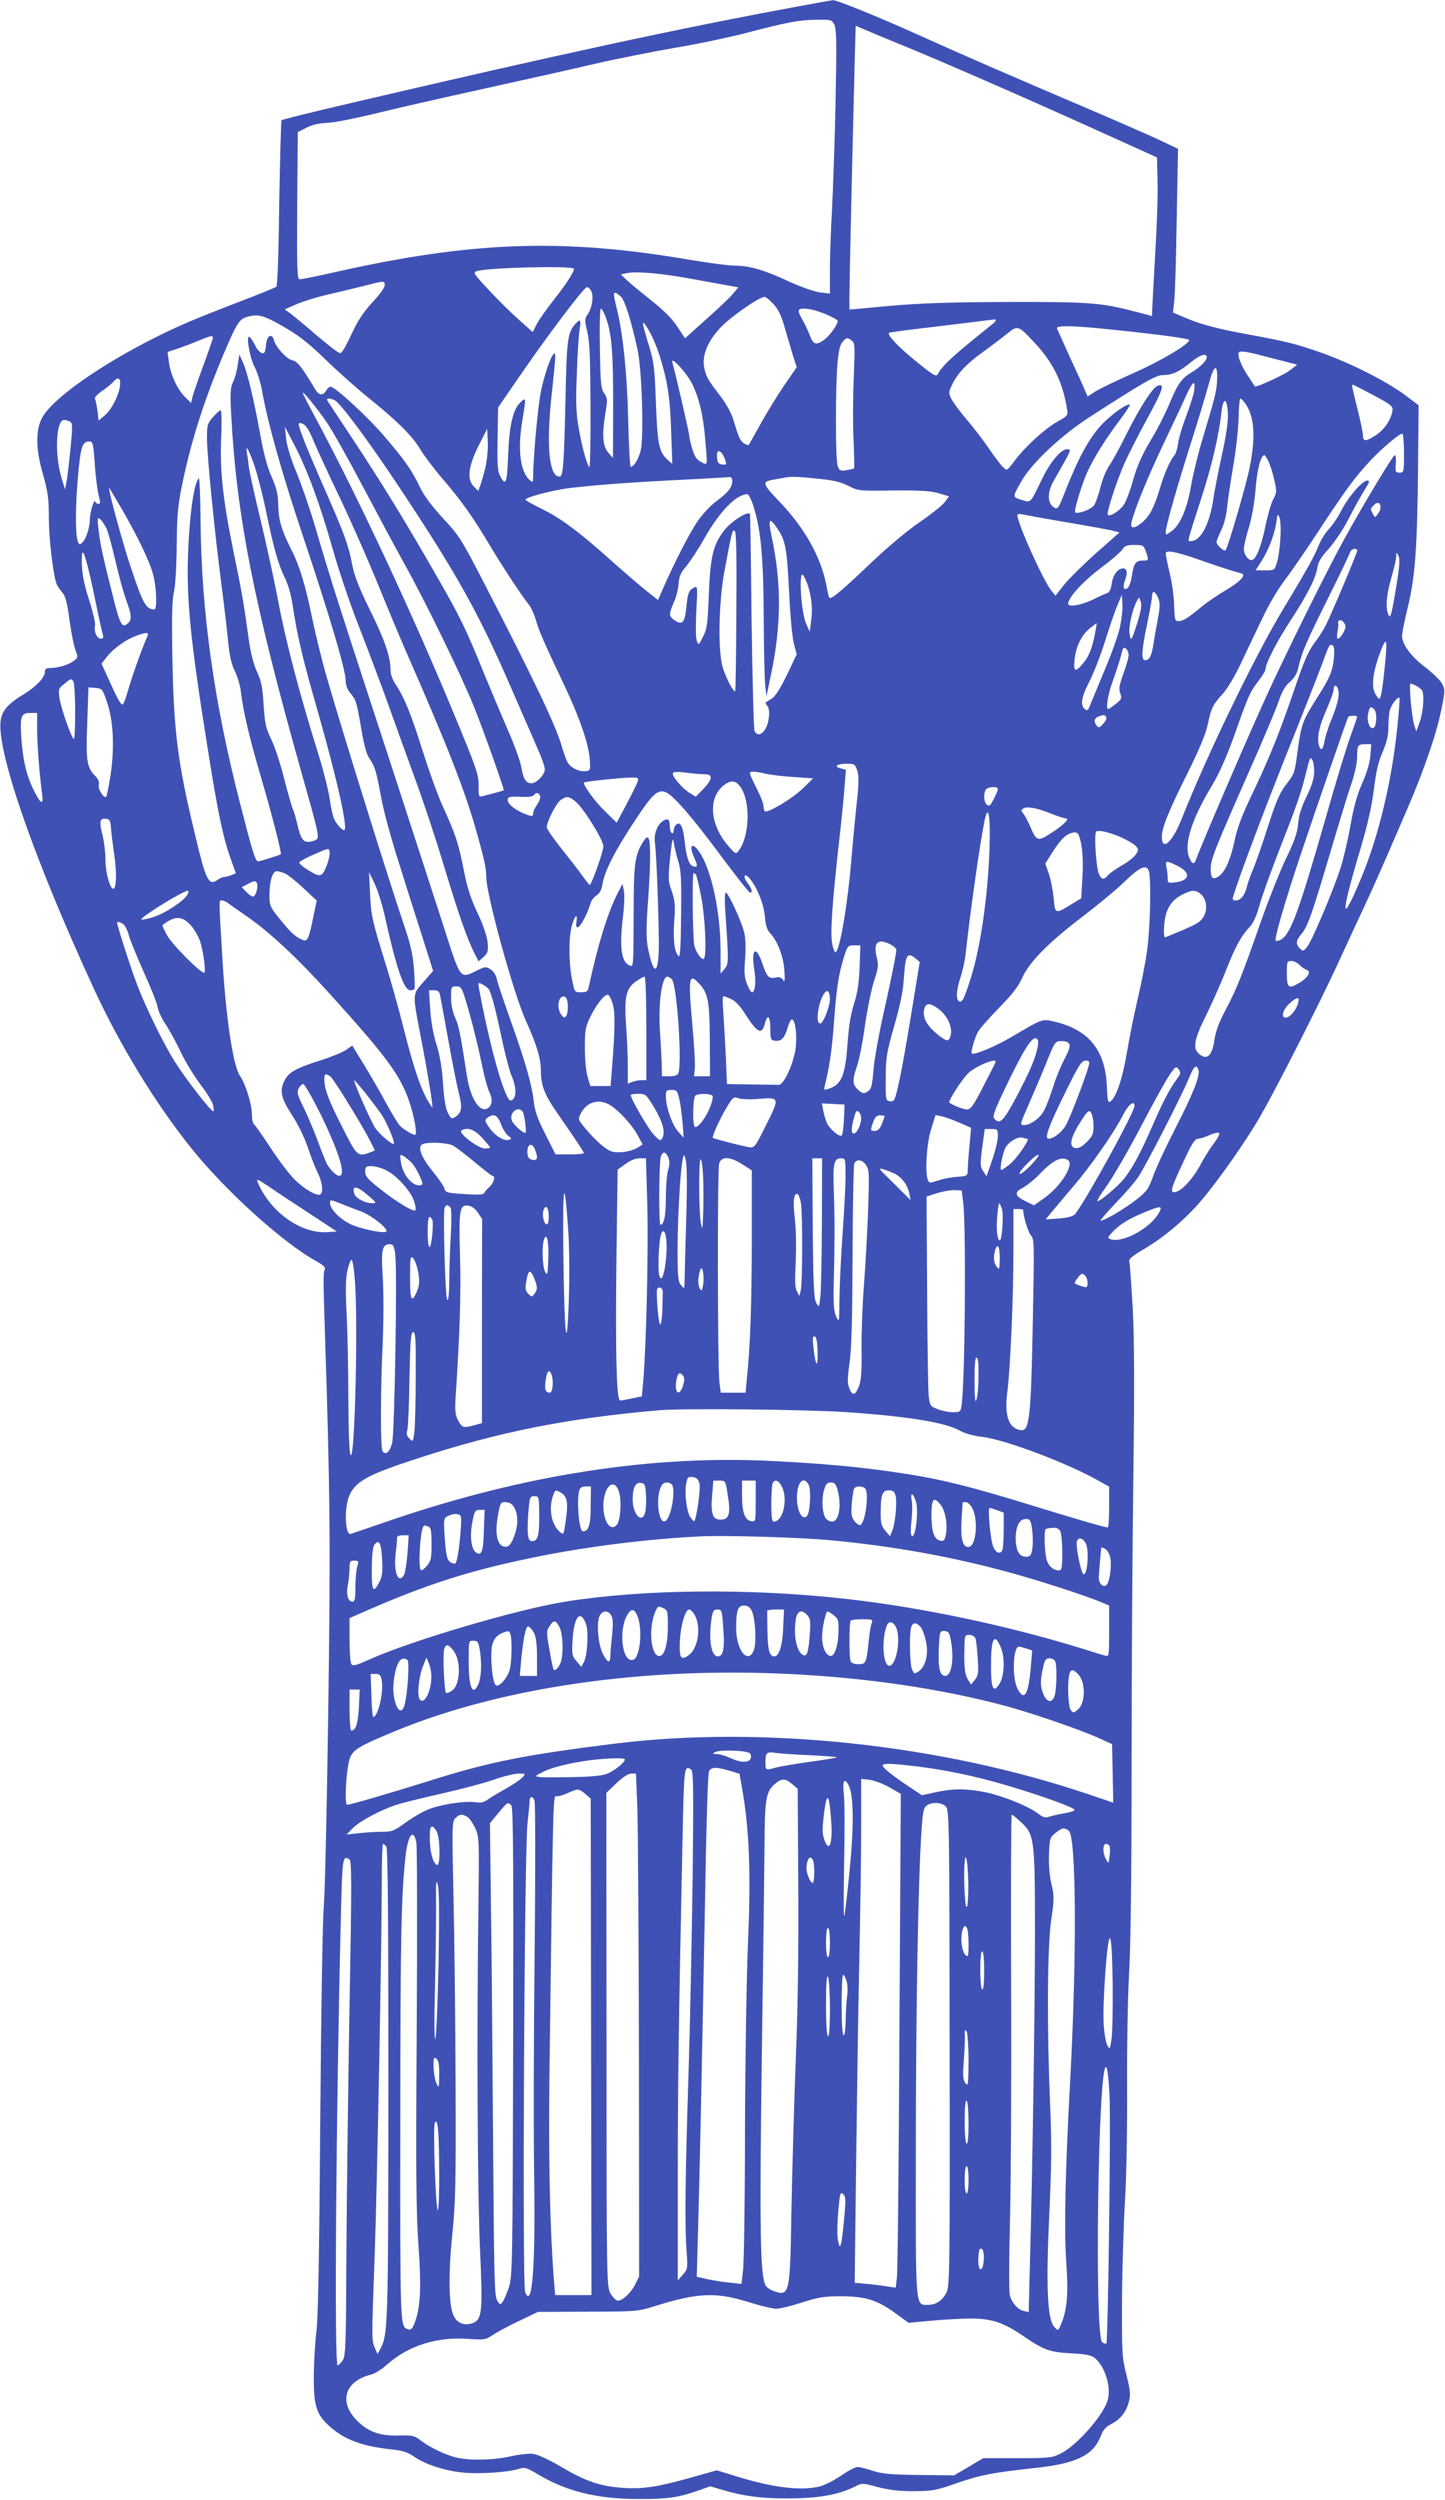 <?xml version="1.0" standalone="no"?>
<!DOCTYPE svg PUBLIC "-//W3C//DTD SVG 20010904//EN"
 "http://www.w3.org/TR/2001/REC-SVG-20010904/DTD/svg10.dtd">
<svg version="1.0" xmlns="http://www.w3.org/2000/svg"
 width="740pt" height="1280pt" viewBox="0 0 740 1280"
 preserveAspectRatio="xMidYMid meet">
<g transform="translate(0,1280) scale(0.1,-0.1)"
fill="#3f51b5" stroke="none">
<path d="M4070 12764 c-595 -110 -1202 -241 -2279 -493 -189 -44 -346 -83
-349 -86 -3 -3 -8 -194 -12 -425 -3 -253 -9 -423 -15 -428 -6 -5 -90 -39 -187
-76 -97 -37 -223 -87 -280 -112 -339 -148 -673 -369 -733 -484 -33 -63 -32
-161 4 -284 26 -93 31 -125 31 -222 0 -116 24 -313 42 -349 6 -11 19 -29 29
-41 14 -15 24 -53 35 -140 9 -65 23 -135 31 -154 13 -33 13 -36 -7 -52 -25
-20 -82 -38 -122 -38 -21 0 -28 -5 -28 -19 0 -29 -44 -76 -108 -115 -83 -50
-113 -86 -119 -139 -18 -159 172 -706 475 -1363 133 -290 317 -592 499 -819
174 -218 466 -483 641 -581 39 -21 50 -33 45 -44 -8 -16 -8 -42 1 -325 27
-830 29 -1074 17 -1938 -7 -489 -17 -939 -23 -1000 -6 -62 -14 -557 -18 -1102
-5 -684 -11 -1016 -20 -1075 -6 -47 -12 -146 -13 -220 -1 -157 12 -200 81
-262 74 -67 164 -101 308 -117 66 -7 90 -14 126 -39 58 -40 158 -72 252 -81
83 -8 230 2 282 19 31 10 39 8 101 -29 145 -86 299 -124 508 -125 153 -1 208
7 316 45 l56 20 69 -20 c101 -30 191 -42 323 -42 166 0 270 19 358 65 27 14
36 13 109 -7 58 -15 107 -21 184 -21 97 1 114 4 222 42 123 42 175 52 399 77
210 22 298 65 335 161 13 34 27 50 55 64 47 24 76 61 90 114 10 35 8 55 -12
136 -23 90 -24 110 -23 385 1 160 8 387 15 505 8 126 12 368 11 585 -1 204 3
462 10 575 8 133 13 500 13 1050 0 465 4 1138 9 1495 6 475 5 708 -3 865 -7
118 -14 225 -17 236 -5 18 7 29 76 70 103 61 206 148 288 243 88 102 238 316
309 441 90 158 300 572 396 780 47 102 106 230 132 285 48 102 86 188 226 513
87 203 151 391 174 518 16 81 15 86 -2 117 -10 17 -50 55 -88 84 -71 54 -115
115 -115 159 0 13 13 77 29 143 38 154 49 305 53 716 l3 320 -69 52 c-94 70
-273 161 -426 216 -127 45 -185 60 -390 97 -157 29 -237 51 -324 89 l-49 21 6
53 c4 28 10 217 13 419 l7 366 -99 47 c-54 25 -232 103 -394 172 -355 151
-617 265 -845 368 -195 88 -410 175 -428 174 -6 0 -95 -16 -197 -35z m203 -91
c11 -23 12 -93 6 -393 -4 -201 -13 -448 -18 -550 -6 -102 -11 -241 -11 -309
l0 -124 -51 6 c-29 4 -96 27 -159 56 -124 58 -202 81 -277 81 -29 0 -130 13
-225 29 -657 113 -1124 96 -1835 -65 -84 -19 -160 -34 -168 -34 -13 0 -15 44
-13 377 l3 377 46 23 c30 15 66 23 105 24 33 1 140 22 239 46 99 25 351 82
560 128 209 46 468 104 575 129 107 25 290 61 405 81 116 19 280 54 365 76
210 55 272 67 362 68 75 1 78 0 91 -26z m337 -100 c226 -93 607 -259 970 -423
l345 -156 3 -125 c2 -68 -4 -241 -13 -385 -8 -144 -15 -270 -15 -281 l0 -21
-72 19 c-186 49 -240 54 -663 53 -305 -1 -449 -6 -607 -20 l-208 -19 0 70 c0
65 13 644 26 1162 l6 221 47 -20 c25 -11 107 -45 181 -75z m-1672 -1148 c8 -7
-36 -77 -98 -155 -37 -47 -78 -104 -90 -127 l-22 -43 -65 58 c-36 31 -106 100
-155 152 -83 89 -88 95 -66 102 56 18 478 28 496 13z m617 -55 c83 -15 167
-31 188 -34 l38 -7 -28 -34 c-15 -18 -77 -77 -137 -130 l-108 -97 -39 59 c-25
40 -69 83 -131 133 -51 40 -108 87 -126 104 l-33 31 33 7 c53 10 181 -2 343
-32z m-1585 -31 c0 -12 -26 -47 -59 -83 -38 -39 -73 -89 -96 -136 -47 -99 -61
-124 -73 -128 -6 -2 -59 39 -119 90 -59 51 -121 102 -137 114 l-28 20 59 26
c33 14 102 36 154 48 52 12 135 32 184 44 116 30 115 30 115 5z m1060 -35 c11
-29 0 -86 -24 -119 -12 -17 -12 -29 2 -85 12 -51 15 -136 16 -382 1 -174 -2
-314 -6 -310 -13 15 -38 105 -54 199 -14 79 -16 133 -10 278 3 99 10 201 14
228 9 51 4 57 -21 29 -40 -44 -45 -79 -51 -382 -8 -346 -12 -400 -31 -400 -53
0 -68 156 -41 409 22 206 23 221 15 221 -14 0 -52 -108 -69 -195 -16 -77 -40
-347 -40 -439 0 -25 -2 -27 -16 -15 -49 41 -64 153 -40 301 21 125 21 126 -9
98 -38 -36 -57 -118 -63 -273 -5 -143 -12 -160 -42 -101 -12 23 -14 63 -12
188 l3 160 94 137 c152 222 345 479 361 479 8 0 19 -12 24 -26z m148 -21 c21
-18 53 -118 87 -273 22 -100 33 -450 16 -517 -12 -45 -35 -83 -51 -83 -4 0
-10 109 -13 243 -5 226 -26 433 -56 557 -25 100 -23 107 17 73z m784 -41 c24
-26 40 -60 56 -117 13 -44 32 -108 42 -143 l20 -62 -64 -93 c-34 -50 -89 -139
-121 -197 -32 -58 -59 -106 -61 -108 -1 -2 -11 1 -22 7 -20 11 -29 30 -56 121
-10 34 -36 82 -69 125 -64 83 -72 99 -81 145 -11 61 18 132 81 200 51 56 201
160 229 160 6 0 27 -17 46 -38z m-859 -69 c30 -85 37 -173 37 -448 l-1 -270
-24 28 c-29 33 -33 91 -14 207 11 63 10 72 -7 97 -17 25 -19 52 -22 231 -2
111 0 202 5 202 5 0 17 -21 26 -47z m1122 20 c36 -15 65 -31 65 -36 0 -19 -42
-77 -70 -97 -42 -30 -55 -25 -75 28 -10 26 -27 61 -37 77 -10 17 -18 36 -18
43 0 21 65 14 135 -15z m-2767 -69 c73 -42 124 -82 207 -163 61 -59 157 -145
215 -192 151 -121 230 -199 270 -266 19 -32 73 -104 121 -160 92 -107 152
-191 239 -338 63 -105 163 -258 196 -297 12 -15 30 -52 38 -82 18 -61 40 -111
149 -341 79 -168 123 -298 128 -381 3 -45 1 -49 -20 -52 -34 -5 -80 17 -95 47
-8 14 -21 52 -30 83 -29 103 -148 351 -399 837 -113 219 -126 240 -208 327
-58 64 -97 115 -119 161 -39 83 -79 140 -184 262 -83 97 -250 251 -273 251 -7
0 -17 -9 -23 -20 -14 -26 -36 -25 -53 3 -74 122 -94 147 -119 152 -31 7 -85
67 -95 103 -10 40 -38 23 -41 -26 -3 -34 -7 -43 -20 -40 -9 2 -25 18 -34 37
-9 19 -22 39 -29 45 -21 20 -2 -100 24 -151 14 -27 30 -77 37 -113 29 -168
101 -425 210 -750 137 -409 220 -690 220 -742 0 -23 8 -47 23 -65 31 -37 33
-44 57 -184 13 -78 27 -131 40 -149 29 -41 38 -70 61 -198 11 -64 52 -216 91
-337 38 -121 93 -296 123 -388 l53 -168 -50 -57 c-58 -67 -58 -49 -6 -317 30
-158 57 -325 52 -325 -1 0 -11 15 -22 33 -38 65 -74 171 -123 365 -27 108 -70
260 -94 337 -68 217 -76 252 -80 365 l-5 105 29 -60 c16 -33 41 -114 55 -180
57 -255 95 -365 127 -365 10 0 20 3 22 8 2 4 1 50 -3 102 -6 73 -17 123 -48
215 -72 211 -316 991 -396 1269 -26 88 -60 228 -77 310 -33 163 -65 269 -104
346 -53 105 -68 154 -70 230 -1 61 -8 89 -34 149 -22 49 -41 120 -57 210 -32
177 -67 326 -90 376 l-18 40 -9 -55 c-4 -30 -15 -70 -24 -87 -13 -27 -15 -54
-9 -165 27 -519 117 -972 364 -1848 80 -281 88 -316 74 -327 -9 -7 -28 -13
-43 -13 -29 0 -40 18 -60 105 -7 28 -16 58 -21 67 -4 10 -24 78 -43 152 -18
74 -48 165 -66 201 -28 58 -33 82 -39 178 -6 91 -12 122 -34 168 -17 37 -32
94 -42 165 -27 193 -32 226 -78 449 -55 269 -71 418 -63 592 3 73 2 133 -3
133 -4 0 -22 -16 -39 -35 -29 -33 -31 -41 -31 -109 0 -88 39 -483 75 -756 14
-107 29 -238 34 -291 7 -69 16 -110 34 -145 13 -27 28 -76 31 -109 12 -100 45
-240 103 -435 54 -185 107 -390 101 -394 -13 -6 -108 -36 -116 -36 -14 0 -29
48 -92 295 -134 519 -199 983 -203 1452 -1 122 -5 219 -9 215 -21 -22 -40
-136 -50 -292 -19 -288 -1 -488 96 -1095 52 -328 78 -450 116 -558 l28 -78
-25 -10 c-13 -5 -30 -9 -36 -9 -7 0 -23 -7 -35 -16 -44 -30 -58 -1 -115 241
-87 360 -107 520 -114 891 -4 220 -2 303 8 345 7 32 13 128 14 239 2 156 6
204 28 310 46 223 112 429 209 660 72 169 83 187 125 198 56 16 84 8 191 -54z
m3626 18 c-206 -165 -255 -210 -282 -258 -8 -14 -23 -5 -108 64 -91 73 -152
137 -141 148 2 3 119 18 258 34 140 17 261 32 269 33 25 5 26 -3 4 -21z
m-1708 -157 c42 -131 56 -221 61 -395 l6 -165 -23 20 c-45 40 -53 78 -61 290
-6 177 -10 210 -34 290 -41 133 -42 149 -6 90 17 -27 43 -86 57 -130z m1926
56 c92 -99 140 -198 162 -332 6 -36 6 -37 -51 -69 -65 -37 -168 -131 -220
-203 -35 -47 -36 -48 -55 -30 -11 10 -43 52 -71 93 -28 41 -79 109 -115 150
-35 41 -71 90 -80 108 -14 29 -14 35 2 69 30 62 71 106 157 169 45 32 102 76
127 96 55 44 56 44 144 -51z m358 75 c267 -27 430 -49 430 -57 0 -21 -147
-108 -287 -170 -86 -38 -173 -80 -195 -94 l-38 -25 -12 27 c-6 16 -40 91 -76
168 -35 77 -66 146 -69 153 -7 16 72 16 247 -2z m-4570 -46 c0 -5 -22 -69 -49
-142 -27 -73 -52 -146 -56 -162 l-6 -29 -30 29 c-39 37 -76 116 -84 180 l-7
52 49 16 c26 9 75 27 108 41 67 28 75 29 75 15z m3272 -14 c16 -11 17 -29 10
-187 -4 -96 -5 -239 -1 -319 3 -80 5 -146 3 -148 -1 -2 -18 -5 -38 -9 -32 -5
-37 -3 -46 21 -12 32 -12 397 -1 528 6 63 13 94 26 108 21 23 24 24 47 6z
m2083 -72 c33 -8 91 -24 129 -33 l69 -18 -36 -28 c-30 -24 -177 -91 -181 -83
-1 2 -18 28 -38 58 -20 30 -39 70 -43 88 -6 29 -4 32 17 32 13 0 51 -7 83 -16z
m-265 -13 c0 -17 -34 -51 -74 -75 -56 -33 -74 -59 -119 -167 -20 -48 -63 -133
-97 -188 -43 -73 -67 -128 -87 -197 -14 -53 -36 -110 -47 -127 -21 -32 -72
-64 -83 -53 -8 8 43 167 86 265 21 47 75 153 120 235 77 141 88 176 49 161
-26 -10 -91 -111 -158 -245 -34 -69 -75 -144 -91 -166 -15 -23 -35 -72 -44
-110 -9 -38 -24 -79 -33 -92 -16 -21 -85 -46 -96 -35 -7 8 33 141 63 208 33
72 98 176 172 273 27 36 47 67 45 70 -11 10 -97 -51 -148 -106 -60 -66 -114
-163 -178 -325 -41 -104 -43 -107 -64 -94 -33 22 -33 78 0 135 93 163 93 162
69 162 -32 0 -86 -64 -129 -153 -62 -128 -56 -121 -105 -106 -47 14 -47 14 2
99 54 93 205 234 352 328 274 177 336 212 371 212 48 0 82 16 142 65 46 38 82
50 82 26z m-2650 -111 c41 -65 69 -167 80 -294 14 -160 16 -149 -20 -131 -22
11 -33 28 -45 67 -8 28 -15 58 -15 66 0 13 -72 327 -87 377 -8 30 50 -28 87
-85z m2703 -2 c-2 -58 -9 -87 -74 -303 -22 -71 -48 -179 -59 -239 -21 -123
-57 -205 -101 -236 -28 -20 -29 -21 -29 -2 0 28 61 241 133 467 35 110 74 240
87 288 26 99 46 110 43 25z m-5620 -43 c-10 -51 -44 -114 -77 -142 l-31 -26
-6 51 c-4 27 -9 55 -13 60 -4 6 13 24 36 40 24 16 52 39 62 51 24 27 37 11 29
-34z m5502 -17 c-4 -24 -23 -83 -42 -133 -19 -49 -37 -110 -40 -135 -3 -25
-11 -52 -18 -60 -23 -27 -52 -93 -75 -170 -29 -97 -52 -141 -90 -174 -43 -35
-64 -35 -55 2 17 69 84 233 167 407 50 105 102 216 116 248 32 68 46 74 37 15z
m920 -22 c88 -47 100 -57 96 -77 -7 -48 -42 -100 -88 -129 -49 -31 -63 -31
-63 1 0 11 -11 66 -25 122 -34 138 -34 137 -27 137 4 0 52 -25 107 -54z
m-5366 -132 c28 -39 110 -185 184 -325 74 -140 171 -321 217 -404 109 -195
294 -575 360 -740 40 -98 150 -407 150 -421 0 -1 -21 -7 -47 -14 -27 -7 -56
-14 -65 -17 -15 -4 -18 3 -17 54 1 51 -9 83 -89 278 -230 563 -527 1200 -756
1624 -31 58 -56 107 -56 110 0 11 68 -72 119 -145z m43 108 c29 -12 175 -208
343 -462 290 -438 397 -631 564 -1015 55 -126 116 -266 135 -310 20 -44 36
-90 36 -103 0 -28 -42 -72 -68 -72 -28 0 -42 21 -52 81 -5 30 -36 117 -70 193
-33 77 -88 207 -122 290 -89 220 -123 291 -238 490 -158 277 -291 493 -429
701 -69 105 -130 196 -134 203 -9 13 7 15 35 4z m4666 -19 c46 -66 53 -169 22
-325 -20 -98 -112 -413 -124 -425 -8 -8 -46 27 -46 42 0 6 11 33 24 61 14 28
27 77 30 116 4 37 18 134 32 215 14 81 26 192 27 245 1 54 5 98 9 98 4 0 15
-12 26 -27z m-90 -50 c2 -41 -8 -111 -32 -219 -19 -88 -37 -181 -41 -209 -18
-134 -65 -225 -115 -225 -20 0 -28 -30 64 257 46 147 79 292 91 401 9 81 29
78 33 -5z m-5929 -42 c13 -8 13 -27 2 -138 -7 -70 -16 -146 -20 -168 l-8 -40
-17 55 c-37 119 -30 300 12 300 9 0 24 -4 31 -9z m1245 -94 c16 -40 78 -173
137 -297 59 -124 146 -322 194 -440 48 -118 112 -271 142 -340 211 -480 302
-713 361 -920 42 -149 52 -194 52 -238 0 -91 138 -593 203 -738 57 -126 77
-194 77 -260 0 -71 20 -122 87 -217 95 -137 133 -194 133 -201 0 -3 -33 -6
-72 -6 l-73 0 -52 103 c-36 70 -54 119 -58 157 -10 93 -42 206 -115 411 -38
107 -73 210 -76 228 -4 18 -17 39 -31 48 -23 15 -28 15 -69 -5 -90 -44 -83
-54 -174 231 -45 138 -158 486 -251 772 -294 899 -317 969 -407 1275 -27 91
-70 215 -96 277 -28 69 -48 134 -51 170 l-6 58 47 -90 c67 -128 134 -309 199
-540 31 -110 92 -290 136 -400 43 -110 107 -281 143 -380 35 -99 98 -272 139
-385 42 -113 110 -318 151 -455 76 -252 118 -370 156 -446 l21 -41 26 23 c22
21 24 30 20 76 -4 33 -23 89 -52 150 -35 74 -52 127 -70 219 -26 134 -42 183
-109 329 -25 55 -70 181 -101 279 -59 189 -96 279 -139 342 -16 24 -26 52 -26
74 0 67 -30 155 -106 308 -57 116 -79 173 -91 234 -18 96 -38 151 -138 379
-85 192 -135 317 -135 336 0 9 6 10 23 2 14 -7 32 -35 51 -82z m882 -139 c-8
-34 -20 -76 -26 -92 l-11 -30 -22 23 c-37 37 -29 104 24 209 l44 87 3 -67 c2
-36 -4 -95 -12 -130z m4704 72 c0 -97 -1 -100 -23 -100 -20 0 -22 4 -19 45 2
25 0 45 -5 45 -9 0 -152 -237 -259 -430 -81 -146 -295 -577 -399 -805 -85
-184 -345 -788 -359 -833 -10 -30 -21 -28 -36 8 -28 67 13 197 116 367 38 63
74 145 114 255 72 205 81 225 125 282 19 25 35 51 35 56 0 31 58 145 129 253
87 134 129 216 138 274 4 27 21 54 58 94 29 32 73 98 100 150 26 52 63 118 81
147 27 42 30 52 17 52 -25 0 -94 -78 -132 -150 -18 -36 -48 -81 -67 -100 -18
-19 -41 -57 -52 -85 -23 -57 -52 -109 -181 -324 -144 -238 -393 -752 -521
-1077 -47 -117 -100 -164 -100 -88 0 47 35 133 137 337 56 113 88 190 98 238
18 85 26 101 77 157 22 24 63 92 90 150 28 59 77 163 110 231 34 73 83 156
117 200 32 42 111 157 176 256 134 205 186 275 265 359 58 62 146 136 161 136
5 0 9 -45 9 -100z m-6705 -51 c4 -62 13 -134 19 -160 11 -40 11 -49 0 -49 -7
0 -14 6 -17 13 -5 15 -27 -59 -27 -93 0 -39 -19 -98 -37 -116 -16 -15 -17 -15
-25 6 -13 36 -12 183 2 338 13 147 22 172 59 172 16 0 19 -13 26 -111z m821
-22 c13 -40 38 -137 55 -217 40 -195 64 -281 98 -349 17 -35 33 -90 40 -142
23 -152 50 -270 127 -536 101 -355 159 -613 136 -613 -11 0 -36 27 -51 57 -6
12 -16 57 -22 99 -6 43 -30 141 -54 218 -106 339 -174 601 -215 823 -17 88
-55 262 -84 385 -30 122 -57 246 -61 273 -3 28 -8 64 -11 80 -7 46 12 9 42
-78z m2392 71 c5 -7 13 -23 17 -36 6 -21 4 -23 -17 -20 -18 2 -24 10 -26 36
-3 33 8 42 26 20z m2797 -38 c8 -16 22 -58 30 -94 14 -62 14 -67 -5 -103 -11
-21 -29 -83 -40 -138 -20 -99 -46 -165 -67 -172 -18 -6 -43 27 -43 56 0 15 11
65 26 112 15 51 29 128 34 196 7 96 27 173 45 173 2 0 11 -13 20 -30z m-2745
-103 c0 -32 -22 -59 -80 -102 -28 -20 -71 -65 -95 -100 -40 -55 -126 -224
-184 -358 l-21 -49 -57 45 c-32 25 -114 96 -183 157 -162 146 -262 220 -360
267 -43 21 -79 41 -79 45 -1 11 126 45 209 57 113 15 292 29 520 41 240 12
300 16 318 18 6 1 12 -8 12 -21z m440 12 c76 -7 116 -17 154 -36 50 -26 54
-27 230 -24 137 1 191 -2 232 -14 l54 -16 -22 -30 c-13 -17 -70 -62 -128 -102
-59 -40 -162 -126 -235 -195 -174 -166 -224 -207 -229 -190 -3 7 -10 37 -15
67 -29 142 -111 288 -235 418 -96 101 -98 107 -26 119 19 3 42 7 50 9 30 6 70
5 170 -6z m-3564 -159 c81 -141 142 -267 159 -335 17 -65 20 -175 6 -175 -42
0 -58 27 -117 203 -47 137 -129 442 -113 417 5 -8 34 -58 65 -110z m3234 13
c37 -118 50 -262 51 -570 1 -159 4 -313 8 -343 l6 -55 22 105 c55 258 56 475
4 716 -19 91 -11 100 32 35 40 -59 47 -102 58 -321 5 -113 16 -231 24 -263
l15 -57 -50 -105 c-34 -70 -60 -111 -78 -122 -15 -9 -29 -18 -31 -20 -2 -1 2
-9 9 -18 8 -10 11 -32 7 -60 -7 -68 -53 -110 -73 -67 -4 9 -11 262 -15 562 -3
300 -7 546 -8 548 -10 19 -100 -39 -136 -88 -54 -73 -67 -131 -75 -320 -6
-156 -9 -180 -30 -220 -22 -44 -23 -44 -32 -20 -5 14 -6 80 -2 154 7 126 6
128 -13 117 -26 -13 -31 -27 -39 -107 -8 -73 -20 -85 -59 -60 -30 20 -31 31
-4 93 12 26 23 69 24 95 3 38 11 56 40 90 20 24 62 88 93 143 77 136 162 224
219 225 7 0 22 -30 33 -67z m3210 -1 c0 -9 -7 -25 -15 -35 -13 -18 -14 -18
-24 2 -14 25 -14 27 5 45 18 19 34 13 34 -12z m-1602 -77 c112 -19 217 -38
234 -43 l31 -8 -119 -105 c-65 -58 -139 -131 -164 -162 l-45 -57 -20 25 c-42
51 -175 346 -175 389 0 4 12 6 28 2 15 -3 118 -22 230 -41z m1089 -80 c-2 -44
-10 -99 -17 -122 -13 -43 -13 -43 -61 -43 l-49 0 30 47 c37 58 66 134 76 198
6 45 8 47 16 25 6 -14 8 -61 5 -105z m-6012 50 c9 -19 29 -94 46 -166 16 -71
41 -161 54 -198 28 -76 31 -101 13 -119 -33 -33 -43 -15 -85 156 -49 195 -60
246 -69 327 -6 53 -5 58 9 47 8 -7 23 -28 32 -47z m3226 -428 c-1 -221 -4
-404 -6 -406 -8 -7 -46 66 -63 119 -26 82 -22 326 6 485 40 215 43 228 55 216
8 -8 10 -129 8 -414z m2097 310 c16 -46 16 -47 -18 -47 -34 0 -45 -16 -54 -82
-4 -25 -13 -51 -21 -58 -19 -16 -27 3 -15 35 16 41 12 65 -8 65 -28 0 -53 -34
-59 -80 -4 -26 -12 -43 -22 -46 -9 -3 -43 -18 -77 -35 -59 -28 -124 -39 -124
-20 0 31 76 114 162 179 54 40 105 84 114 97 14 21 24 25 63 25 44 0 48 -2 59
-33z m1082 3 c0 -12 -130 -320 -161 -382 -12 -24 -39 -66 -60 -93 -28 -38 -53
-93 -97 -225 -79 -230 -128 -353 -217 -540 -56 -116 -79 -178 -93 -246 -20
-95 -50 -162 -83 -182 -28 -18 -39 -7 -39 39 0 49 19 96 192 489 75 168 145
335 157 372 16 47 32 76 57 97 23 20 37 44 43 73 18 80 41 132 151 353 60 121
112 228 114 238 6 18 36 24 36 7z m-6465 -240 c19 -91 37 -175 41 -187 5 -17
2 -23 -10 -23 -20 0 -37 40 -29 68 2 11 -11 69 -30 128 -32 98 -42 161 -37
234 3 45 29 -43 65 -220z m5660 193 c87 -31 168 -57 213 -69 26 -7 -8 -43 -81
-86 -39 -23 -94 -60 -122 -83 -72 -60 -97 -75 -120 -75 -18 0 -20 7 -22 80 -1
44 -11 118 -23 166 -11 47 -20 92 -20 100 0 20 49 11 175 -33z m1006 -133
c-26 -155 -31 -172 -42 -144 -14 36 -9 100 16 185 13 46 25 95 25 109 1 25 1
25 12 3 8 -16 5 -55 -11 -153z m-3013 0 c19 -61 24 -117 16 -177 l-7 -58 -19
43 c-26 58 -39 279 -15 247 8 -11 19 -36 25 -55z m1793 -61 c10 -26 10 -44 0
-98 -7 -36 -17 -95 -23 -131 -10 -68 -21 -90 -44 -90 -21 0 -18 50 11 188 14
66 25 130 25 141 0 31 16 25 31 -10z m-195 -147 c-8 -40 -45 -143 -82 -230
-36 -86 -70 -168 -75 -181 -8 -19 -12 -21 -24 -11 -24 20 -17 62 24 141 21 41
58 135 81 209 23 74 52 158 64 185 l21 50 3 -46 c2 -25 -4 -78 -12 -117z m86
12 c-29 -88 -30 -89 -37 -52 -7 36 13 127 38 173 10 19 11 19 19 -6 6 -19 1
-49 -20 -115z m1068 -13 c0 -19 -27 -61 -39 -61 -5 0 -5 18 -1 40 4 22 5 40 3
40 -2 0 -1 5 2 10 9 15 35 -7 35 -29z m-1281 -27 c-15 -81 -31 -122 -61 -158
-41 -51 -52 -46 -45 18 7 66 36 126 79 160 18 14 34 26 34 26 1 0 -2 -21 -7
-46z m-4854 -21 c-31 -70 -79 -207 -98 -273 -12 -44 -26 -79 -30 -77 -11 3
-29 36 -71 130 l-36 79 27 35 c31 41 98 89 151 108 52 19 66 19 57 -2z m6335
-171 c-6 -63 -15 -124 -19 -135 -7 -20 -8 -20 -24 4 -27 38 -19 115 26 232 29
75 33 51 17 -101z m-258 72 c-5 -74 -19 -110 -85 -213 -77 -122 -82 -136 -101
-269 -17 -126 -14 -118 -66 -187 -28 -38 -50 -90 -89 -214 -29 -90 -63 -187
-76 -216 -12 -29 -26 -68 -30 -86 -9 -42 -32 -69 -57 -69 -15 0 -18 5 -12 23
31 101 141 395 269 717 85 212 168 423 185 469 36 99 38 103 53 98 8 -2 11
-22 9 -53z m-1052 2 c0 -11 -12 -54 -27 -95 -21 -59 -25 -78 -16 -101 9 -25 7
-30 -23 -54 -18 -14 -35 -26 -38 -26 -15 0 -3 74 25 150 17 47 35 104 41 128
8 35 12 41 24 31 8 -6 14 -21 14 -33z m-5395 -293 c0 -77 -3 -139 -7 -137 -13
8 -66 159 -73 209 -7 47 -6 50 27 76 30 25 34 26 43 11 6 -9 10 -81 10 -159z
m6868 136 c12 -7 25 -17 29 -23 13 -20 7 -110 -11 -161 l-18 -50 -11 35 c-13
42 -28 210 -18 210 4 0 17 -5 29 -11z m-400 -21 c8 -29 -4 -77 -37 -158 -15
-36 -29 -82 -33 -103 -7 -46 -20 -56 -29 -22 -10 42 1 96 40 184 20 45 36 91
36 101 0 27 17 25 23 -2z m-6305 -63 c33 -94 39 -235 18 -374 -9 -57 -19 -107
-22 -110 -11 -12 -45 41 -38 61 4 14 -2 29 -20 47 -42 43 -47 80 -39 274 l6
178 36 -3 c34 -3 36 -5 59 -73z m6607 -136 c-28 -269 -95 -550 -183 -761 -108
-260 -109 -200 -2 156 34 117 55 208 66 295 11 92 23 143 45 192 20 48 29 83
29 122 0 30 3 68 6 85 6 30 41 78 51 69 2 -3 -3 -74 -12 -158z m-116 97 c15
-18 10 -88 -6 -93 -19 -7 -34 34 -27 72 7 38 15 43 33 21z m-6849 -100 c0 -78
12 -230 26 -335 7 -54 -7 -48 -40 17 -39 77 -57 151 -66 262 -9 123 -3 140 45
140 l35 0 0 -84z m5475 63 c4 -6 -3 -21 -16 -35 -20 -22 -23 -22 -34 -7 -20
27 -7 44 37 52 4 0 10 -4 13 -10z m1285 1 c0 -3 -16 -50 -36 -105 -20 -55 -74
-233 -120 -395 -143 -500 -185 -614 -235 -641 -11 -6 -23 -8 -26 -5 -9 8 51
212 133 456 87 259 233 680 238 689 5 8 46 9 46 1z m68 -197 c-3 -38 -18 -88
-42 -143 -27 -61 -44 -123 -61 -220 -13 -74 -36 -171 -50 -214 -38 -117 -146
-372 -170 -402 -20 -25 -22 -25 -38 -10 -23 24 -21 39 8 75 32 37 53 98 149
422 42 141 89 297 106 345 18 53 30 109 30 140 0 59 3 64 43 64 l29 0 -4 -57z
m-288 -84 c0 -32 -11 -68 -38 -125 -27 -55 -41 -98 -44 -141 -5 -49 -19 -89
-63 -180 -31 -65 -87 -206 -125 -313 -96 -275 -126 -352 -182 -457 -34 -64
-52 -111 -58 -153 -12 -87 -40 -112 -82 -73 -30 27 -22 73 36 190 30 60 76
163 102 229 50 127 79 181 124 229 19 20 35 57 50 110 12 44 57 170 100 280
87 222 111 289 135 385 24 96 24 97 35 80 6 -8 10 -35 10 -61z m-2340 6 c9
-28 9 -66 -4 -178 -8 -78 -20 -203 -26 -277 -18 -221 -58 -461 -80 -475 -5 -3
-13 16 -18 42 -11 51 -1 205 37 543 11 96 23 214 26 262 l7 87 -26 7 c-38 9
-21 24 29 24 41 0 44 -2 55 -35z m-782 -19 c44 1 42 -25 -6 -75 l-39 -40 -29
18 c-40 24 -96 90 -88 103 4 7 27 8 68 2 33 -4 76 -8 94 -8z m312 3 c25 -6 90
-14 145 -17 l99 -7 -52 -51 c-52 -51 -183 -130 -196 -117 -3 3 -6 16 -6 27 0
12 -16 52 -35 89 -19 38 -35 72 -35 78 0 12 24 11 80 -2z m-655 -41 c-4 -13
-30 -65 -57 -116 l-50 -94 -60 59 c-54 52 -116 139 -107 147 6 5 176 23 232
25 46 1 48 0 42 -21z m519 -17 c60 -66 59 -256 -1 -336 -14 -19 -16 -19 -54
25 -94 108 -104 245 -23 309 33 26 56 27 78 2z m1326 -21 c0 -6 -9 -29 -21
-51 -17 -33 -23 -38 -35 -29 -15 13 -18 47 -8 74 7 18 64 23 64 6z m-1625 -82
c37 -39 131 -156 207 -260 77 -103 144 -188 149 -188 15 0 10 19 -13 50 -27
36 -14 54 13 20 38 -47 71 -130 76 -193 4 -46 11 -68 29 -87 37 -40 66 -118
71 -189 3 -52 2 -62 -7 -48 -9 13 -19 17 -39 12 -34 -7 -44 4 -68 75 -32 94
-58 71 -40 -36 10 -60 4 -114 -12 -114 -5 0 -16 19 -25 41 -14 34 -16 60 -10
133 4 59 2 107 -6 136 -15 59 -81 200 -93 200 -5 0 -7 -35 -3 -87 18 -271 18
-276 -3 -303 l-21 -25 0 119 c0 200 -48 418 -110 506 -38 54 -54 30 -23 -35
18 -38 15 -49 -10 -39 -19 7 -33 50 -41 128 -8 74 -22 102 -42 85 -8 -6 -14
-20 -14 -31 0 -10 -4 -16 -10 -13 -5 3 -10 19 -10 34 0 35 -8 43 -31 30 -31
-16 -52 -67 -45 -113 7 -52 18 -332 20 -498 2 -181 -26 -198 -57 -35 -8 42 -8
102 1 225 14 194 15 311 3 330 -6 10 -13 5 -29 -20 -41 -67 -47 -112 -47 -358
-1 -284 -1 -281 -20 -273 -44 16 -54 95 -34 257 6 48 8 105 4 125 l-7 36 -26
-50 c-51 -101 -100 -260 -148 -482 -3 -18 -11 -23 -38 -23 -34 0 -34 0 -47 68
-17 89 -17 216 0 275 15 52 30 63 23 17 -10 -70 44 2 73 98 3 12 17 29 30 38
16 10 26 29 30 57 11 67 64 171 164 322 122 185 136 190 236 83z m-719 47 c3
-8 -4 -28 -15 -44 -12 -16 -21 -37 -21 -46 0 -12 -5 -15 -22 -9 -56 17 -108
54 -108 78 0 17 11 20 81 16 26 -1 50 3 53 9 10 15 26 14 32 -4z m183 -30 c41
-35 141 -196 141 -228 0 -27 -61 -197 -70 -197 -3 0 -18 19 -35 43 -16 23 -65
86 -107 139 -43 54 -78 104 -78 113 0 29 48 122 71 139 31 22 42 20 78 -9z
m2435 -61 c33 -13 66 -24 74 -24 23 0 -13 -36 -78 -77 -64 -42 -73 -39 -103
33 -12 28 -28 59 -36 68 -13 15 -13 19 0 27 19 12 70 3 143 -27z m-317 -189
c-9 -242 -47 -504 -98 -660 -33 -103 -42 -120 -58 -111 -17 11 -13 59 8 123
11 32 22 85 26 118 23 215 75 578 97 684 20 92 31 24 25 -154z m-4499 120 c1
-22 9 -85 17 -140 14 -95 11 -175 -5 -175 -17 0 -40 84 -40 148 0 37 -7 94
-15 127 -18 68 -14 88 17 83 19 -2 24 -10 26 -43z m5174 -52 c31 -14 65 -34
74 -44 16 -17 16 -20 0 -44 -9 -14 -41 -39 -70 -55 -29 -17 -61 -39 -71 -50
-23 -26 -32 -25 -46 3 -16 29 -28 216 -14 221 18 7 69 -6 127 -31z m-217 10
c18 -47 24 -124 18 -218 l-6 -104 -48 -29 c-85 -53 -86 -53 -93 30 -4 40 -15
96 -25 125 l-18 52 37 58 c37 59 63 86 90 96 27 10 38 7 45 -10z m-2051 -134
c14 -47 16 -93 14 -278 -2 -178 -5 -218 -15 -204 -21 27 -26 80 -20 180 6 80
3 104 -13 151 -19 52 -19 64 -8 172 10 94 13 108 19 75 3 -22 13 -65 23 -96z
m-1799 -15 c-25 -65 -33 -68 -93 -31 -29 17 -51 36 -49 42 2 5 37 25 78 42 72
32 74 32 77 11 2 -11 -4 -40 -13 -64z m4355 -7 c69 -34 65 -74 -9 -84 -39 -5
-41 -4 -41 19 0 14 -3 40 -6 57 -8 37 -3 37 56 8z m-146 -29 c12 -45 6 -302
-10 -407 -8 -58 -30 -171 -49 -251 -19 -80 -43 -203 -55 -274 -22 -128 -52
-219 -82 -244 -14 -11 -16 -2 -20 80 -8 184 -95 289 -274 329 -57 13 -57 13
-209 -77 -86 -51 -198 -98 -208 -87 -7 6 12 71 30 108 9 17 58 73 109 125 68
69 100 111 119 154 35 80 135 181 310 314 77 59 174 139 215 179 79 77 113 90
124 51z m-4422 -11 c14 -7 56 -40 93 -75 l67 -63 -17 -80 c-22 -111 -30 -130
-52 -122 -38 14 -63 37 -117 104 -54 66 -56 72 -56 128 0 71 16 121 38 121 10
-1 29 -6 44 -13z m2103 -7 c3 -5 15 -56 26 -112 20 -101 29 -301 14 -316 -11
-11 -44 36 -50 71 -8 50 -11 367 -3 367 4 0 10 -4 13 -10z m-2250 -40 c10 -16
-5 -70 -19 -70 -7 0 -23 11 -35 24 l-23 24 29 15 c35 19 40 19 48 7z m-355
-60 c-17 -32 -120 -100 -178 -116 -29 -9 -55 -14 -58 -12 -9 10 212 147 239
148 4 0 3 -9 -3 -20z m5189 3 c31 -26 37 -81 13 -119 -19 -29 -36 -38 -195
-103 -6 -2 -8 24 -5 62 5 78 34 128 93 157 49 25 67 25 94 3z m-4986 -43 c7
-6 47 -34 89 -63 124 -84 267 -217 442 -411 284 -314 355 -409 402 -546 25
-72 42 -170 30 -170 -14 0 -62 29 -79 48 -10 11 -39 59 -66 108 -26 49 -77
137 -112 195 l-65 106 -33 -23 c-18 -12 -79 -37 -134 -54 -125 -40 -160 -60
-182 -106 -24 -51 -15 -88 43 -177 28 -43 62 -113 78 -160 15 -45 37 -103 50
-129 25 -49 31 -102 14 -113 -17 -10 -80 26 -130 75 -26 25 -82 99 -124 163
-42 64 -81 119 -86 122 -6 4 -10 26 -10 51 0 51 -33 155 -61 196 -34 47 -71
289 -89 583 -20 333 -20 315 -4 315 8 0 20 -5 27 -10z m-188 -115 c18 -19 40
-56 49 -82 18 -55 32 -163 21 -163 -20 0 -165 146 -189 191 -16 28 -26 52 -24
53 63 48 99 48 143 1z m-343 3 c9 -7 22 -33 28 -58 7 -24 41 -108 76 -186 36
-79 68 -159 71 -180 3 -20 22 -60 41 -88 19 -28 53 -91 77 -141 23 -49 70
-126 103 -169 33 -43 62 -92 64 -107 3 -16 3 -29 1 -29 -13 0 -139 162 -198
255 -56 89 -148 275 -194 397 -33 86 -101 299 -101 314 0 8 17 3 32 -8z m3928
-103 c17 -9 30 -21 30 -28 0 -20 -26 -150 -69 -342 -22 -99 -42 -214 -46 -255
-9 -104 -12 -118 -36 -131 -17 -9 -25 -7 -45 12 -29 27 -30 49 -5 122 11 32
30 126 41 210 12 83 33 186 47 227 21 65 23 80 13 118 -19 77 5 100 70 67z
m-158 -117 c-3 -83 -11 -133 -29 -188 -16 -52 -27 -116 -33 -208 -12 -161 -31
-206 -99 -227 -22 -7 -23 -5 -16 21 22 89 35 175 45 309 13 182 24 253 50 339
20 64 22 66 54 66 l32 0 -4 -112z m287 45 l21 -18 -35 -215 c-38 -236 -69
-404 -86 -463 -8 -31 -14 -38 -32 -35 -21 3 -22 7 -21 118 0 105 4 129 44 270
31 108 46 182 49 245 8 117 17 133 60 98z m1966 -33 c10 -11 26 -22 36 -25 25
-8 9 -39 -34 -65 -57 -35 -67 -29 -67 45 0 62 1 65 23 65 13 0 32 -9 42 -20z
m-3345 -325 l0 -265 -24 0 c-14 0 -35 -4 -48 -9 l-23 -9 0 92 c0 50 -4 145 -9
211 -10 144 1 187 53 222 19 13 38 23 42 23 5 0 9 -119 9 -265z m130 252 c26
-20 54 -429 34 -481 -4 -11 -19 -16 -45 -16 l-39 0 -1 48 c0 26 -4 98 -8 161
-12 155 7 302 37 301 4 0 14 -6 22 -13z m138 -20 c48 -51 56 -90 57 -289 l1
-188 -41 0 -41 0 4 37 c3 20 -3 125 -13 233 -21 233 -17 260 33 207z m-1075
-31 c13 -20 37 -110 67 -255 17 -79 39 -164 50 -189 23 -52 26 -105 6 -121
-12 -10 -17 -7 -29 16 -38 73 -101 318 -143 547 -7 38 -6 38 17 26 13 -7 27
-18 32 -24z m-99 -123 c21 -75 49 -190 62 -255 13 -65 31 -132 40 -149 18 -36
15 -68 -8 -83 -41 -25 -89 50 -107 167 -34 220 -42 257 -60 297 -13 28 -21 67
-21 103 0 56 1 57 28 57 26 0 28 -4 66 -137z m-150 90 c3 -16 22 -116 41 -223
19 -107 43 -229 53 -270 21 -80 18 -105 -16 -128 -19 -12 -22 -11 -38 20 -12
22 -20 71 -25 148 -5 78 -15 142 -33 200 -17 54 -29 121 -33 183 l-6 97 26 0
c20 0 27 -6 31 -27z m1996 -18 c0 -38 -34 -125 -50 -125 -26 0 -9 115 23 157
15 20 27 5 27 -32z m-1112 -26 c13 -43 12 -128 -5 -341 l-6 -78 -52 0 -52 0
-14 48 c-8 26 -14 92 -14 147 0 87 3 107 26 155 30 63 76 123 93 117 6 -2 17
-23 24 -48z m-230 -4 c1 -22 -2 -47 -8 -55 -9 -13 -12 -12 -25 4 -26 34 -16
100 14 94 11 -2 17 -16 19 -43z m838 29 c22 -10 47 -38 72 -78 62 -97 84 -106
100 -43 13 49 27 33 27 -31 0 -52 2 -57 23 -60 32 -5 50 13 65 65 7 24 17 44
22 44 19 0 29 -91 18 -158 -14 -81 -61 -178 -85 -177 -10 0 -74 1 -141 2
l-124 2 -6 143 c-4 78 -10 179 -13 225 -4 45 -4 82 1 82 4 0 22 -7 41 -16z
m2904 -3 c0 -36 -40 -91 -66 -91 -25 0 -15 40 18 71 33 30 48 36 48 20z
m-1843 -47 c54 -41 79 -113 54 -153 -8 -12 -16 -9 -48 14 -68 52 -93 98 -78
145 9 27 31 25 72 -6z m507 -193 c-11 -58 -37 -120 -108 -255 -68 -128 -87
-146 -115 -112 -9 11 4 46 60 162 89 186 133 256 154 248 12 -5 14 -15 9 -43z
m163 12 c4 -10 -6 -39 -25 -74 -17 -31 -44 -95 -58 -141 -14 -45 -35 -100 -46
-121 -20 -41 -70 -77 -105 -77 -21 0 -20 4 26 108 26 59 67 155 91 215 43 106
44 107 77 107 22 0 36 -6 40 -17z m-379 -91 c-1 -5 -30 -61 -63 -125 -50 -98
-64 -117 -83 -117 -18 0 -75 22 -90 35 -8 7 63 118 96 150 39 38 151 83 140
57z m477 -19 c-12 -50 -95 -266 -116 -303 -20 -36 -64 -70 -89 -70 -23 0 -1
62 83 232 71 145 85 167 106 168 20 0 22 -3 16 -27z m452 -67 c-36 -48 -74
-121 -128 -246 -58 -133 -99 -209 -142 -264 -31 -39 -122 -116 -137 -116 -5 0
17 37 50 82 32 46 112 183 176 306 64 123 131 242 147 264 28 39 31 40 43 23
12 -16 11 -23 -9 -49z m110 48 c11 -28 -27 -124 -117 -299 -48 -94 -100 -204
-114 -245 -25 -69 -32 -79 -91 -125 -60 -46 -158 -104 -179 -105 -5 0 29 39
75 88 47 48 100 109 118 136 37 54 223 416 261 509 24 59 36 69 47 41z m-4444
-36 c17 -14 161 -247 203 -330 l24 -48 -25 -10 c-64 -24 -67 -21 -149 143 -55
108 -78 167 -83 205 -6 54 0 62 30 40z m179 -85 c30 -38 67 -87 82 -109 27
-41 70 -143 63 -150 -7 -7 -70 46 -94 79 -22 31 -117 247 -109 247 2 0 28 -30
58 -67z m-229 -110 c96 -198 130 -313 94 -313 -15 0 -49 34 -65 65 -5 11 -27
65 -47 120 -21 55 -53 131 -72 169 -29 58 -33 73 -24 93 6 12 17 23 24 23 7 0
47 -71 90 -157z m1837 75 c6 -29 13 -84 16 -123 l5 -70 -29 33 c-31 35 -62
125 -62 180 0 29 3 32 29 32 27 0 30 -4 41 -52z m-130 -38 c45 -76 58 -127 42
-156 -10 -17 -13 -16 -45 18 -28 30 -117 183 -117 202 0 3 17 6 39 6 37 0 40
-2 81 -70z m300 57 c0 -50 -61 -157 -90 -157 -15 0 -13 157 3 163 27 11 87 7
87 -6z m233 -13 c110 9 111 7 41 -132 -58 -117 -60 -119 -89 -115 -36 6 -185
44 -185 48 0 16 36 96 67 148 37 62 39 64 66 54 16 -5 61 -7 100 -3z m-758
-32 c45 -28 111 -100 140 -153 l26 -48 -25 -16 c-30 -20 -94 -30 -130 -21 -31
8 -81 51 -136 116 -40 48 -41 50 -26 79 32 61 93 78 151 43z m1197 -72 c-2
-41 -7 -79 -11 -83 -10 -11 -58 29 -75 61 -7 15 -16 44 -20 65 l-7 38 58 -3
58 -3 -3 -75z m1488 68 c0 -31 -240 -468 -302 -551 -11 -14 -32 -20 -84 -25
l-69 -5 25 31 c14 17 65 77 113 134 97 113 211 278 258 369 26 53 59 79 59 47z
m-3133 -30 c10 -18 21 -108 13 -108 -15 0 -62 44 -69 64 -15 39 34 78 56 44z
m1733 -35 c0 -36 -29 -88 -43 -74 -7 7 -7 26 3 66 11 44 16 53 27 44 7 -6 13
-22 13 -36z m1190 -36 c0 -43 -5 -54 -35 -84 -23 -23 -42 -33 -57 -31 -36 5
-27 52 23 131 39 61 45 66 56 51 7 -10 13 -40 13 -67z m-3034 7 c9 -25 26 -51
37 -59 18 -12 18 -15 5 -20 -25 -10 -75 21 -103 63 -23 34 -24 38 -8 50 32 23
51 14 69 -34z m1964 41 c0 -3 -7 -21 -14 -40 -10 -24 -22 -35 -35 -35 -24 0
-25 3 -9 47 9 24 18 33 35 33 13 0 23 -2 23 -5z m384 -33 l59 -26 -8 -90 c-5
-50 -9 -106 -9 -124 -1 -33 -2 -33 -56 -37 -30 -2 -74 -11 -98 -19 -40 -14
-43 -14 -50 2 -16 39 -7 187 16 260 l23 73 32 -6 c18 -4 58 -19 91 -33z
m-2445 -77 c22 -24 41 -47 41 -50 0 -3 -12 -5 -27 -5 -34 0 -139 80 -120 92
30 19 65 7 106 -37z m2641 7 c0 -21 -13 -75 -29 -121 l-29 -83 -17 26 c-16 24
-16 35 -5 121 l13 95 33 0 c33 0 34 -2 34 -38z m1106 -36 c-19 -25 -50 -74
-68 -108 -36 -69 -93 -132 -126 -140 -33 -9 -28 13 36 149 44 96 61 123 77
123 11 0 38 9 60 19 22 10 44 15 48 11 5 -4 -7 -28 -27 -54z m-955 24 c16 0
-52 -99 -89 -130 -20 -16 -40 -30 -44 -30 -9 0 2 68 18 108 14 33 66 66 92 57
8 -3 18 -5 23 -5z m-2941 -35 c15 -8 65 -46 111 -85 46 -38 87 -70 91 -70 17
0 7 -37 -16 -57 -13 -11 -25 -26 -27 -32 -3 -7 -34 -9 -101 -4 -89 5 -97 8
-102 28 -3 12 -30 52 -60 88 -57 70 -78 123 -55 138 23 14 128 10 159 -6z
m420 -21 c16 -41 13 -56 -12 -52 -15 2 -24 11 -26 26 -8 51 21 71 38 26z m682
-39 c8 -19 8 -35 0 -64 -7 -21 -12 -84 -12 -140 0 -94 -9 -141 -28 -141 -9 0
-7 318 2 348 10 29 24 28 38 -3z m1852 -46 c-27 -27 -51 -44 -53 -38 -4 14 92
108 98 96 2 -5 -19 -31 -45 -58z m-3167 19 c12 -12 31 -43 42 -68 17 -39 18
-45 5 -48 -39 -9 -93 54 -101 119 -6 38 -5 41 13 31 10 -6 29 -21 41 -34z
m1407 -293 c-4 -143 -8 -282 -8 -308 -1 -48 -1 -48 -18 -27 -16 19 -18 44 -18
184 0 165 15 417 27 465 6 25 7 24 16 -14 5 -23 6 -149 1 -300z m-199 73 c6
-223 -5 -708 -21 -901 l-7 -76 -49 -10 c-27 -6 -55 -11 -62 -11 -19 0 -25 232
-19 745 l6 437 40 29 c25 18 53 29 72 29 l33 0 7 -242z m286 137 c2 -49 2
-130 0 -180 -3 -82 -4 -86 -12 -45 -11 64 -11 336 0 325 5 -6 11 -50 12 -100z
m201 74 l48 -31 0 -357 c0 -324 -8 -551 -26 -718 l-6 -63 -63 0 -64 0 -7 56
c-9 77 -11 1083 -1 1117 10 38 55 37 119 -4z m407 -296 c-1 -181 -4 -353 -8
-383 -6 -54 -7 -55 -21 -30 -12 21 -15 88 -18 383 l-2 357 25 0 25 0 -1 -327z
m121 235 c0 -51 -7 -183 -15 -293 -8 -110 -15 -258 -16 -330 -1 -127 -1 -129
-17 -95 -12 28 -15 63 -12 180 5 196 5 322 0 465 -5 138 1 165 36 165 24 0 24
-1 24 -92z m1139 83 c34 -22 -36 -134 -119 -193 l-55 -39 -41 20 c-58 28 -62
47 -16 70 20 11 57 40 82 66 71 75 115 97 149 76z m-1033 -27 c15 -22 16 -47
10 -222 -4 -108 -13 -280 -21 -382 -8 -102 -14 -252 -13 -335 2 -110 -2 -160
-12 -189 -19 -50 -34 -55 -50 -15 -11 27 -11 49 1 133 10 74 14 220 15 551 1
248 5 458 9 468 11 25 42 21 61 -9z m-2459 -25 c54 -26 129 -109 144 -160 7
-22 10 -42 6 -45 -10 -10 -97 43 -179 108 -65 51 -78 66 -78 90 0 25 4 28 32
28 17 0 51 -9 75 -21z m2601 -16 c39 -18 70 -59 79 -104 l6 -33 -39 39 c-22
22 -60 60 -84 83 -38 37 -41 43 -20 37 14 -4 40 -14 58 -22z m-2988 -209 l135
-89 -48 -3 c-135 -9 -290 101 -355 250 -11 26 -7 25 61 -21 39 -27 133 -89
207 -137z m1320 -84 c6 -92 7 -237 3 -355 -10 -298 -23 -191 -28 235 -4 368 5
411 25 120z m-1025 180 c44 -38 45 -40 20 -40 -33 0 -81 24 -89 45 -18 49 10
46 69 -5z m3048 -40 c15 -133 9 -925 -9 -1037 -5 -31 -8 -33 -44 -33 -22 0
-57 7 -79 16 -37 14 -39 18 -45 67 -3 29 -7 270 -8 537 l-3 484 55 18 c30 9
71 16 90 15 l35 -2 8 -65z m-831 -1 c8 -56 8 -405 -1 -444 l-7 -30 -13 24
c-10 18 -11 54 -6 150 3 72 2 164 -4 215 -11 93 -7 139 13 133 6 -2 14 -24 18
-48z m-2253 -41 c55 -21 142 -90 129 -103 -12 -12 -139 15 -188 40 -53 27
-100 77 -100 106 0 18 1 18 53 -2 28 -12 76 -30 106 -41z m3281 16 c11 -27 2
-164 -10 -164 -13 0 -19 58 -13 125 3 36 8 65 10 65 2 0 8 -12 13 -26z m-2823
4 c5 -8 6 -63 2 -133 -4 -66 -8 -172 -8 -234 -1 -75 -4 -112 -11 -105 -10 10
-22 448 -13 472 3 6 9 12 13 12 4 0 12 -6 17 -12z m140 -26 l22 -33 -1 -523 0
-522 -45 -12 c-51 -14 -57 -12 -79 30 -12 24 -15 49 -11 112 22 330 28 528 23
717 -7 243 -3 272 41 267 18 -2 35 -15 50 -36z m363 -18 c0 -32 -4 -44 -12
-42 -14 5 -23 51 -14 74 11 30 26 12 26 -32z m3126 19 c-42 -80 -189 -160
-250 -137 -15 6 -14 10 11 36 37 40 85 69 163 101 85 35 95 35 76 0z m-696 13
c0 -32 25 -115 39 -130 18 -20 18 -38 10 -446 -9 -479 -17 -557 -59 -552 -64
7 -88 73 -71 199 15 116 31 478 31 731 l0 202 25 0 c14 0 25 -2 25 -4z m-3026
-51 c8 -22 -5 -145 -15 -139 -12 7 -12 154 0 154 5 0 11 -7 15 -15z m1200
-148 c-1 -40 -7 -92 -13 -117 -11 -38 -14 -42 -23 -26 -11 20 -5 186 8 219 14
37 29 -3 28 -76z m-606 -48 c-3 -84 -4 -92 -16 -71 -14 24 -18 127 -7 163 14
45 26 -1 23 -92z m-784 19 c11 -79 -3 -916 -16 -966 -12 -46 -34 -65 -49 -41
-11 18 -11 298 1 558 5 117 5 259 0 334 -9 140 -3 167 36 167 18 0 22 -8 28
-52z m3096 -20 c-1 -58 -2 -61 -15 -44 -16 21 -19 47 -9 84 12 42 24 22 24
-40z m-2980 -64 c11 -54 9 -79 -12 -121 -21 -43 -28 -22 -28 88 0 96 2 110 14
99 8 -6 20 -36 26 -66z m-324 -31 c19 -192 2 -935 -20 -913 -7 8 -11 98 -12
283 0 150 -4 349 -9 442 -6 127 -5 184 5 223 6 29 16 52 20 52 5 0 12 -39 16
-87z m1785 -39 c-6 -35 -8 -37 -18 -19 -10 19 -9 60 4 95 10 27 21 -34 14 -76z
m-865 31 c17 -42 18 -56 1 -79 -13 -17 -14 -17 -31 0 -14 13 -17 26 -12 57 11
68 20 73 42 22z m2822 13 c14 -14 16 -58 3 -58 -5 0 -21 4 -36 10 -26 10 -26
10 -8 35 21 28 25 29 41 13z m-2164 -81 c0 -9 -1 -51 -2 -92 -1 -41 -6 -75
-11 -75 -9 0 -23 168 -15 182 9 14 29 3 28 -15z m-1265 -439 c0 -128 -4 -255
-7 -282 -7 -48 -8 -49 -25 -31 -14 13 -17 25 -11 44 4 14 9 133 11 264 4 197
7 237 19 237 12 0 14 -37 13 -232z m2058 131 c3 -88 -11 -75 -21 20 -6 50 -4
62 6 59 9 -3 14 -28 15 -79z m824 -71 c1 -82 -2 -147 -11 -175 -6 -19 -9 11
-9 95 -1 75 3 122 9 122 6 0 10 -19 11 -42z m-2187 -44 c12 -32 7 -94 -8 -94
-23 0 -29 18 -21 66 6 45 18 56 29 28z m674 -7 c8 -10 8 -23 0 -50 -19 -61
-46 -39 -34 28 7 37 17 43 34 22z m842 -187 c309 -21 503 -53 575 -94 25 -15
70 -27 120 -33 118 -15 437 -136 593 -225 l52 -29 0 -105 c0 -57 -3 -104 -7
-104 -15 0 -178 48 -360 104 -342 106 -498 145 -710 176 -199 30 -387 47 -643
60 -618 32 -1270 -69 -1950 -300 -113 -39 -209 -71 -214 -73 -30 -8 -34 141
-5 201 34 70 95 103 340 183 421 138 772 208 1244 249 126 11 760 4 965 -10z
m-758 -365 c7 -26 -15 -181 -27 -193 -2 -2 -11 8 -20 21 -19 30 -30 120 -21
172 6 32 10 36 33 33 20 -2 29 -11 35 -33z m145 -60 c16 -95 7 -125 -37 -125
-41 0 -51 30 -43 125 l6 75 31 0 c31 0 32 0 43 -75z m143 -31 c0 -103 0 -105
-22 -102 -33 5 -48 44 -48 131 l0 77 35 0 35 0 0 -106z m137 69 c28 -68 1
-173 -44 -173 -10 0 -13 21 -13 89 0 49 3 96 6 105 11 28 34 17 51 -21z m134
16 c14 -27 8 -144 -9 -161 -21 -21 -45 15 -50 74 -7 88 29 141 59 87z m-833
-49 c2 -30 1 -70 -3 -87 -13 -69 -65 -20 -65 60 0 61 14 89 43 85 19 -3 22
-10 25 -58z m136 44 c15 -40 -9 -164 -36 -181 -32 -19 -51 97 -27 166 8 22 17
31 34 31 13 0 26 -7 29 -16z m845 -21 c22 -79 8 -163 -28 -163 -10 0 -24 7
-31 15 -18 22 -24 94 -11 143 10 35 16 42 36 42 19 0 26 -7 34 -37z m-1118
-15 c13 -49 6 -142 -12 -164 -31 -38 -69 14 -69 96 0 102 58 151 81 68z m-146
-66 c0 -99 -10 -132 -40 -132 -19 0 -33 153 -19 208 5 16 14 22 33 22 l27 0
-1 -98z m1409 82 c15 -39 -4 -167 -27 -181 -6 -3 -19 5 -30 18 -16 20 -19 35
-15 90 3 37 8 71 12 78 11 17 53 13 60 -5z m-1563 -15 c33 -17 40 -52 27 -139
-11 -79 -11 -80 -31 -63 -43 38 -58 117 -36 182 12 35 13 35 40 20z m1715 -15
c9 -34 -1 -141 -16 -179 l-12 -30 -24 28 c-19 23 -24 39 -24 86 0 98 8 121 41
121 22 0 30 -6 35 -26z m104 -30 c16 -47 -2 -196 -21 -177 -6 6 -6 37 -1 79 4
38 5 84 1 102 -9 43 7 41 21 -4z m-1929 -46 c2 -130 -5 -158 -37 -158 -21 0
-26 36 -19 136 7 90 8 94 31 94 23 0 24 -3 25 -72z m2057 27 c23 -30 36 -100
26 -150 -5 -29 -10 -36 -27 -33 -32 5 -47 45 -47 131 0 85 12 98 48 52z
m-2202 7 c20 -13 34 -50 33 -89 0 -52 -30 -127 -52 -131 -47 -9 -66 55 -47
159 10 60 15 69 33 69 12 0 27 -4 33 -8z m2359 -16 c37 -57 26 -206 -16 -206
-30 0 -40 42 -35 139 3 47 6 87 6 89 0 1 7 2 15 2 8 0 22 -11 30 -24z m132
-18 l33 -12 0 -87 c0 -48 -3 -94 -6 -103 -10 -26 -34 -18 -48 17 -14 33 -29
197 -18 197 3 0 21 -5 39 -12z m-2629 -103 c-3 -111 -12 -134 -42 -112 -24 18
-31 89 -16 160 10 51 14 57 37 57 l25 0 -4 -105z m-126 80 c11 -4 12 -23 6
-93 -7 -86 -16 -140 -25 -155 -2 -4 -13 -2 -23 3 -21 11 -27 37 -34 151 -4 71
-3 77 17 87 26 12 40 14 59 7z m2935 -88 c3 -30 3 -71 -1 -91 -6 -29 -11 -36
-30 -36 -31 0 -47 20 -53 67 -7 62 9 116 37 124 34 8 40 0 47 -64z m-3093 27
c13 -5 16 -23 16 -90 0 -73 -3 -86 -24 -111 -13 -15 -27 -25 -31 -21 -14 14
-4 191 12 221 5 9 7 9 27 1z m3236 -23 c5 -11 10 -60 10 -110 0 -76 -3 -91
-16 -91 -28 0 -52 19 -63 51 -11 31 -16 151 -6 160 2 3 18 6 34 7 21 2 33 -4
41 -17z m-3343 -112 c-4 -49 -12 -99 -17 -110 -29 -53 -55 9 -44 106 5 39 8
76 7 83 0 7 11 12 30 12 l30 0 -6 -91z m2172 65 c308 -29 606 -82 891 -159
154 -41 407 -123 493 -159 l37 -16 0 -131 c0 -120 -1 -131 -17 -126 -10 2 -72
21 -138 42 -376 115 -813 207 -1190 249 -495 56 -1044 50 -1441 -14 -250 -40
-799 -203 -1007 -298 -65 -29 -80 -33 -88 -21 -5 8 -9 64 -9 125 l0 110 53 23
c343 152 570 224 932 296 249 49 536 85 805 99 125 7 525 -5 679 -20z m1301
-15 c18 -33 10 -159 -10 -159 -13 0 -43 146 -35 169 7 23 30 18 45 -10z
m-3603 -86 c3 -62 0 -85 -14 -112 -32 -62 -40 -49 -39 67 1 78 5 114 15 126
23 27 34 4 38 -81z m3729 12 c7 -39 -1 -112 -16 -135 -15 -24 -45 1 -43 36 1
22 10 130 13 152 0 1 9 -2 20 -8 10 -6 22 -26 26 -45z m-3857 -47 c-5 -18 -9
-66 -9 -105 0 -59 -3 -73 -15 -73 -23 0 -33 37 -24 84 5 23 8 60 9 84 0 38 2
42 24 42 23 0 24 -2 15 -32z m1591 -305 c0 -96 -19 -157 -47 -151 -41 8 -52
143 -18 225 13 31 16 32 39 21 25 -11 26 -15 26 -95z m430 80 c19 -41 25 -166
10 -203 -30 -72 -89 1 -90 111 0 94 8 119 40 119 19 0 30 -7 40 -27z m-583
-34 c24 -69 10 -203 -23 -216 -58 -22 -80 156 -28 235 20 30 36 24 51 -19z
m287 19 c38 -58 24 -174 -26 -211 -42 -31 -51 -16 -46 77 5 80 28 156 47 156
6 0 17 -10 25 -22z m150 -77 c8 -101 0 -141 -28 -141 -34 0 -48 85 -32 195 6
38 11 45 30 45 22 0 24 -4 30 -99z m307 12 c-3 -95 -21 -153 -45 -153 -26 0
-34 31 -36 130 -1 52 -1 98 -1 103 1 4 20 7 44 7 l42 0 -4 -87z m-880 55 c8
-15 9 -45 4 -97 -5 -42 -9 -91 -9 -108 -1 -41 -14 -38 -39 11 -23 44 -33 150
-18 189 13 33 45 36 62 5z m1004 2 c15 -17 17 -31 12 -98 -7 -91 -14 -113 -32
-106 -35 14 -53 99 -39 187 8 42 30 49 59 17z m135 0 c21 -16 25 -26 24 -77 0
-74 -20 -135 -42 -131 -24 5 -42 46 -42 96 0 47 18 132 29 132 3 0 17 -9 31
-20z m-1270 -41 c15 -36 9 -164 -10 -198 l-13 -25 -24 29 c-23 26 -25 35 -21
104 7 123 38 164 68 90z m1465 4 c-5 -10 -12 -51 -16 -92 -12 -116 -14 -121
-53 -121 -22 0 -36 6 -40 16 -8 21 -8 199 1 207 3 4 31 7 61 7 48 0 53 -2 47
-17z m-1600 -23 c18 -35 22 -141 6 -182 -9 -25 -28 -44 -36 -36 -2 2 -12 47
-21 100 -16 91 -16 98 0 122 21 34 32 33 51 -4z m1726 -7 c22 -58 -1 -185 -34
-191 -34 -7 -45 128 -16 205 10 28 37 21 50 -14z m123 8 c9 -10 22 -44 28 -75
14 -66 -2 -129 -39 -154 -21 -13 -23 -12 -33 13 -11 28 -14 176 -4 213 8 27
25 28 48 3z m-1979 -32 c10 -19 15 -59 15 -124 l0 -95 -44 0 -44 0 4 48 c12
138 26 211 40 205 8 -3 21 -18 29 -34z m-121 -5 c9 -25 7 -146 -4 -183 -10
-37 -46 -81 -66 -81 -16 0 -28 72 -28 157 0 66 16 96 59 114 29 11 32 11 39
-7z m2250 -7 c25 -102 13 -207 -24 -207 -27 0 -37 43 -32 143 4 83 5 87 27 87
15 0 25 -7 29 -23z m131 -14 c4 -10 9 -56 12 -103 5 -74 3 -88 -14 -109 l-20
-25 -16 25 c-16 25 -21 65 -18 167 1 58 2 62 25 62 13 0 27 -8 31 -17z m131
-49 c21 -51 18 -142 -7 -183 -32 -53 -44 -28 -44 92 0 141 17 172 51 91z
m-2669 -11 c11 -69 8 -136 -6 -172 -30 -70 -51 -22 -51 113 0 106 0 106 24
106 22 0 26 -6 33 -47z m-134 -5 c40 -53 34 -176 -9 -204 -13 -9 -27 -14 -30
-11 -9 9 -17 192 -10 221 8 32 22 30 49 -6z m2933 12 l30 -10 -8 -93 c-12
-137 -34 -169 -68 -101 -28 57 -22 214 8 214 5 0 22 -5 38 -10z m-3170 -58
c13 -8 0 -195 -17 -239 -23 -62 -64 34 -53 127 11 96 36 135 70 112z m123 -82
c1 -77 -37 -153 -60 -119 -14 20 -4 116 17 169 l18 44 12 -29 c7 -17 13 -46
13 -65z m3195 74 c10 -25 7 -150 -4 -178 -13 -36 -38 -32 -56 9 -17 41 -18 67
-3 135 9 42 14 50 34 50 12 0 26 -7 29 -16z m116 -64 c41 -41 40 -150 -1 -183
-22 -18 -24 -18 -36 -1 -13 18 -18 140 -7 182 8 27 18 28 44 2z m-1485 0 c401
-19 783 -75 1115 -164 127 -34 366 -116 465 -159 l80 -36 3 -150 3 -150 -133
45 c-751 253 -1661 350 -2413 258 -467 -58 -650 -94 -965 -194 -178 -56 -397
-120 -412 -120 -16 0 -4 197 15 242 18 42 48 60 237 138 539 221 1261 326
2005 290z m-2081 -28 c13 -57 -17 -192 -43 -192 -3 0 -8 50 -9 110 l-4 110 25
0 c20 0 27 -6 31 -28z m-116 -141 c-4 -83 -16 -121 -39 -121 -5 0 -9 47 -9
105 l0 105 26 0 26 0 -4 -89z m2002 -237 c6 -6 8 -18 4 -27 -8 -23 -52 -22
-105 3 -24 11 -55 20 -69 20 -23 1 -24 2 -5 11 27 12 161 7 175 -7z m308 -10
c78 -4 141 -9 138 -11 -2 -2 -65 -13 -141 -23 -76 -11 -154 -24 -174 -30 -51
-14 -51 -14 -51 28 0 49 7 55 50 48 19 -3 99 -9 178 -12z m-948 -22 c0 -13
-41 -48 -80 -68 -28 -14 -65 -19 -180 -22 -80 -2 -158 -2 -175 0 -29 4 -28 5
25 31 50 24 173 51 275 60 80 7 135 7 135 -1z m1500 -36 c151 -19 294 -49 454
-96 173 -51 351 -115 349 -126 -1 -5 -23 -13 -50 -17 -26 -4 -61 -12 -77 -17
-23 -8 -34 -5 -61 16 -49 37 -180 90 -267 108 -98 20 -171 20 -258 0 l-69 -15
-63 42 c-87 58 -138 99 -138 110 0 13 47 11 180 -5z m-1161 -15 c12 -8 13 -92
8 -553 -4 -298 -13 -750 -21 -1003 -17 -532 -20 -783 -10 -910 6 -88 6 -92
-19 -120 l-26 -30 0 515 c0 467 3 741 25 1778 7 336 8 345 43 323z m195 -6
l53 -16 12 -67 c39 -222 47 -433 31 -812 -7 -168 -14 -595 -15 -950 0 -355 -5
-676 -10 -714 l-8 -69 -61 7 c-34 3 -85 11 -115 18 l-53 12 6 205 c8 270 23
985 37 1750 6 359 14 622 20 633 12 22 35 23 103 3z m-1059 -35 c-10 -11 -48
-37 -84 -57 -36 -20 -78 -45 -93 -56 -19 -14 -36 -18 -61 -14 -49 8 -164 -8
-232 -32 -32 -11 -88 -43 -125 -70 -62 -45 -73 -49 -122 -49 -29 0 -82 -3
-118 -7 l-65 -7 29 30 c35 37 143 95 226 122 33 11 141 37 238 59 97 22 215
53 262 70 47 17 103 30 124 31 38 0 39 0 21 -20z m589 -162 c3 -101 7 -680 8
-1288 l1 -1105 -21 -42 c-24 -46 -68 -85 -91 -81 -8 2 -24 18 -35 37 -19 34
-20 55 -20 1298 l-1 1264 52 50 c33 31 60 49 76 49 l24 0 7 -182z m793 128
l28 -24 3 -494 c2 -332 -2 -625 -13 -898 -9 -223 -18 -567 -22 -765 -7 -434
-9 -443 -92 -414 -17 6 -36 19 -41 30 -27 50 -31 290 -19 1147 7 477 13 971
14 1097 1 248 7 284 57 325 31 26 51 25 85 -4z m497 -16 l59 -34 -7 -1210 c-3
-666 -9 -1235 -13 -1265 l-6 -53 -41 6 c-22 4 -70 10 -105 13 l-64 6 7 596 c4
328 11 792 16 1031 5 239 10 551 10 694 l0 259 43 -5 c23 -3 69 -20 101 -38z
m-206 5 c24 -53 25 -212 2 -440 -12 -121 -24 -222 -27 -225 -3 -3 -3 123 0
280 3 157 3 313 -2 348 -8 67 5 85 27 37z m-1351 -39 l28 -24 2 -1271 2 -1271
-93 0 -93 0 -7 83 c-20 261 -28 632 -22 1072 18 1395 18 1403 35 1399 9 -2 34
5 56 15 53 25 59 25 92 -3z m1259 -131 c10 -123 -10 -178 -36 -99 -10 28 -9
57 0 132 15 112 26 102 36 -33z m-1519 98 c5 -10 5 -353 1 -763 -5 -410 -6
-920 -3 -1135 8 -490 -9 -712 -46 -619 -15 38 -4 2282 13 2406 5 46 10 93 10
106 0 26 14 29 25 5z m-118 -27 c9 -10 11 -318 9 -1212 -3 -1135 -4 -1202 -22
-1254 -10 -30 -24 -63 -31 -73 -13 -18 -14 -18 -29 5 -14 21 -16 118 -21 814
-3 434 -7 978 -11 1210 l-5 420 43 52 c47 57 50 58 67 38z m2225 -5 c17 -18
18 -93 19 -1238 2 -1136 0 -1220 -16 -1250 -22 -42 -54 -63 -94 -63 -66 0 -64
-34 -63 780 0 712 12 1403 29 1644 6 98 11 121 26 132 27 20 79 17 99 -5z
m-2452 -52 c11 -6 29 -32 41 -57 21 -46 21 -56 17 -402 -9 -655 -5 -1462 8
-1755 15 -324 11 -361 -39 -379 -40 -14 -77 0 -95 36 -26 51 -29 207 -8 418
17 162 19 260 17 775 -1 325 -6 759 -11 965 -8 362 -7 376 11 393 22 20 31 21
59 6z m2835 -26 c70 -65 73 -85 73 -557 0 -396 -12 -1213 -26 -1712 l-6 -241
-23 5 c-32 6 -65 43 -74 84 -4 18 -4 184 1 368 5 184 8 730 6 1213 -2 482 0
877 3 877 3 0 24 -17 46 -37z m-2993 -45 c20 -29 23 -182 4 -176 -20 7 -37 67
-37 136 -1 66 8 76 33 40z m3239 0 c39 -29 42 -644 7 -1288 -25 -457 -31 -756
-20 -916 12 -168 5 -248 -26 -323 -15 -35 -15 -35 -34 -15 -36 36 -44 200 -27
569 12 250 13 372 5 560 -17 402 -15 811 5 952 16 112 16 127 1 190 -10 43
-14 99 -12 151 3 79 5 85 33 108 34 27 44 29 68 12z m-3341 -59 c4 -19 5 -446
2 -949 -5 -748 -3 -951 9 -1115 14 -199 11 -301 -12 -375 -15 -48 -25 -62 -42
-55 -41 15 -40 4 -39 1083 0 926 5 1136 26 1332 12 114 40 153 56 79z m-154
-22 c8 -9 11 -365 11 -1218 -1 -1253 -2 -1279 -42 -1356 l-14 -25 -14 33 c-16
39 -16 38 -1 454 13 340 37 1614 37 1928 0 108 3 197 6 197 4 0 11 -6 17 -13z
m3704 1 c3 -7 3 -31 0 -52 -5 -39 -5 -39 -18 -15 -18 32 -18 79 0 79 8 0 16
-6 18 -12z m-723 -193 c1 -130 -13 -164 -19 -45 -3 52 -3 118 -1 145 4 45 5
47 12 20 3 -16 7 -70 8 -120z m-3170 126 c12 -8 13 -109 1 -738 -7 -400 -14
-970 -16 -1265 -2 -484 -4 -539 -19 -562 -10 -14 -21 -26 -26 -26 -18 0 -8
1305 17 2313 7 289 9 299 43 278z m2375 -7 c9 -24 7 -114 -2 -114 -12 0 -32
47 -32 75 0 29 9 55 20 55 4 0 11 -7 14 -16z m-1918 -514 c-4 -195 -11 -373
-16 -395 -6 -25 -7 82 -2 285 4 179 6 372 5 430 -1 87 1 99 9 70 7 -23 8 -154
4 -390z m2708 164 c3 -9 6 -45 6 -81 0 -55 -2 -64 -14 -54 -18 15 -28 73 -20
116 7 37 18 45 28 19z m-704 -69 c0 -43 -4 -75 -10 -75 -6 0 -10 32 -10 75 0
43 4 75 10 75 6 0 10 -32 10 -75z m1448 -212 c1 -126 -1 -254 -6 -284 -8 -53
-8 -53 -22 -29 -7 14 -16 63 -18 110 -6 115 18 442 32 437 7 -2 12 -78 14
-234z m-658 66 c0 -64 -4 -98 -10 -94 -6 3 -10 48 -10 101 0 56 4 94 10 94 6
0 10 -40 10 -101z m-790 -192 c0 -96 -4 -146 -10 -142 -6 4 -10 69 -10 163 0
105 4 152 10 142 5 -8 10 -82 10 -163z m85 141 c6 -18 7 -53 3 -78 -3 -25 -7
-80 -7 -122 -1 -45 -5 -78 -11 -78 -6 0 -10 58 -10 155 0 85 3 155 8 155 4 0
12 -15 17 -32z m625 -408 c-1 -124 -2 -133 -16 -115 -13 17 -14 37 -8 120 4
55 6 114 5 130 -1 23 1 26 9 15 5 -8 10 -76 10 -150z m-2711 -74 c-1 -68 -1
-70 -14 -41 -8 17 -14 54 -15 84 0 46 2 52 15 41 11 -9 15 -32 14 -84z m3433
-107 c7 -136 -8 -1258 -16 -1267 -3 -2 -12 0 -21 6 -41 22 -22 1423 19 1409 7
-2 14 -58 18 -148z m-722 -140 c0 -71 -4 -108 -10 -104 -6 4 -10 54 -10 116 0
71 4 108 10 104 6 -4 10 -54 10 -116z m-2711 -242 c1 -115 -3 -206 -7 -203
-11 7 -26 432 -15 449 15 25 21 -41 22 -246z m2711 -47 c0 -40 -4 -70 -10 -70
-6 0 -10 30 -10 70 0 40 4 70 10 70 6 0 10 -30 10 -70z m-634 -165 c-13 -149
-21 -192 -29 -168 -11 31 -12 83 -3 186 7 78 10 86 23 75 13 -10 14 -27 9 -93z
m712 -245 c-4 -63 -28 -65 -28 -2 0 27 3 52 7 56 14 14 24 -13 21 -54z m-1208
-215 c61 -19 126 -35 145 -35 18 0 77 14 131 32 86 27 113 32 204 32 125 -1
185 -20 281 -91 l62 -45 118 11 c64 6 157 11 206 11 102 -1 160 -20 258 -86
109 -75 139 -86 247 -92 77 -4 105 -9 124 -24 54 -43 87 -154 65 -221 -26 -79
-161 -231 -241 -269 -41 -21 -59 -23 -220 -23 l-175 0 -74 -44 -75 -44 -180 2
c-148 2 -191 6 -238 22 -31 10 -66 19 -77 19 -11 0 -49 -20 -85 -45 -37 -25
-85 -49 -109 -55 -99 -23 -235 -6 -423 51 l-103 32 -128 -36 c-173 -49 -250
-61 -352 -54 -117 8 -193 34 -316 107 -61 36 -121 64 -144 67 -22 3 -74 -3
-118 -13 -88 -20 -216 -22 -283 -4 -56 15 -130 51 -176 86 -32 25 -42 27 -114
25 -98 -3 -162 22 -219 84 -88 95 -50 198 83 229 16 4 52 27 80 52 108 95 252
141 411 130 86 -6 92 -5 129 20 21 14 81 47 135 72 l96 46 255 1 c251 1 257 1
345 29 218 68 311 72 475 21z"/>
</g>
</svg>
